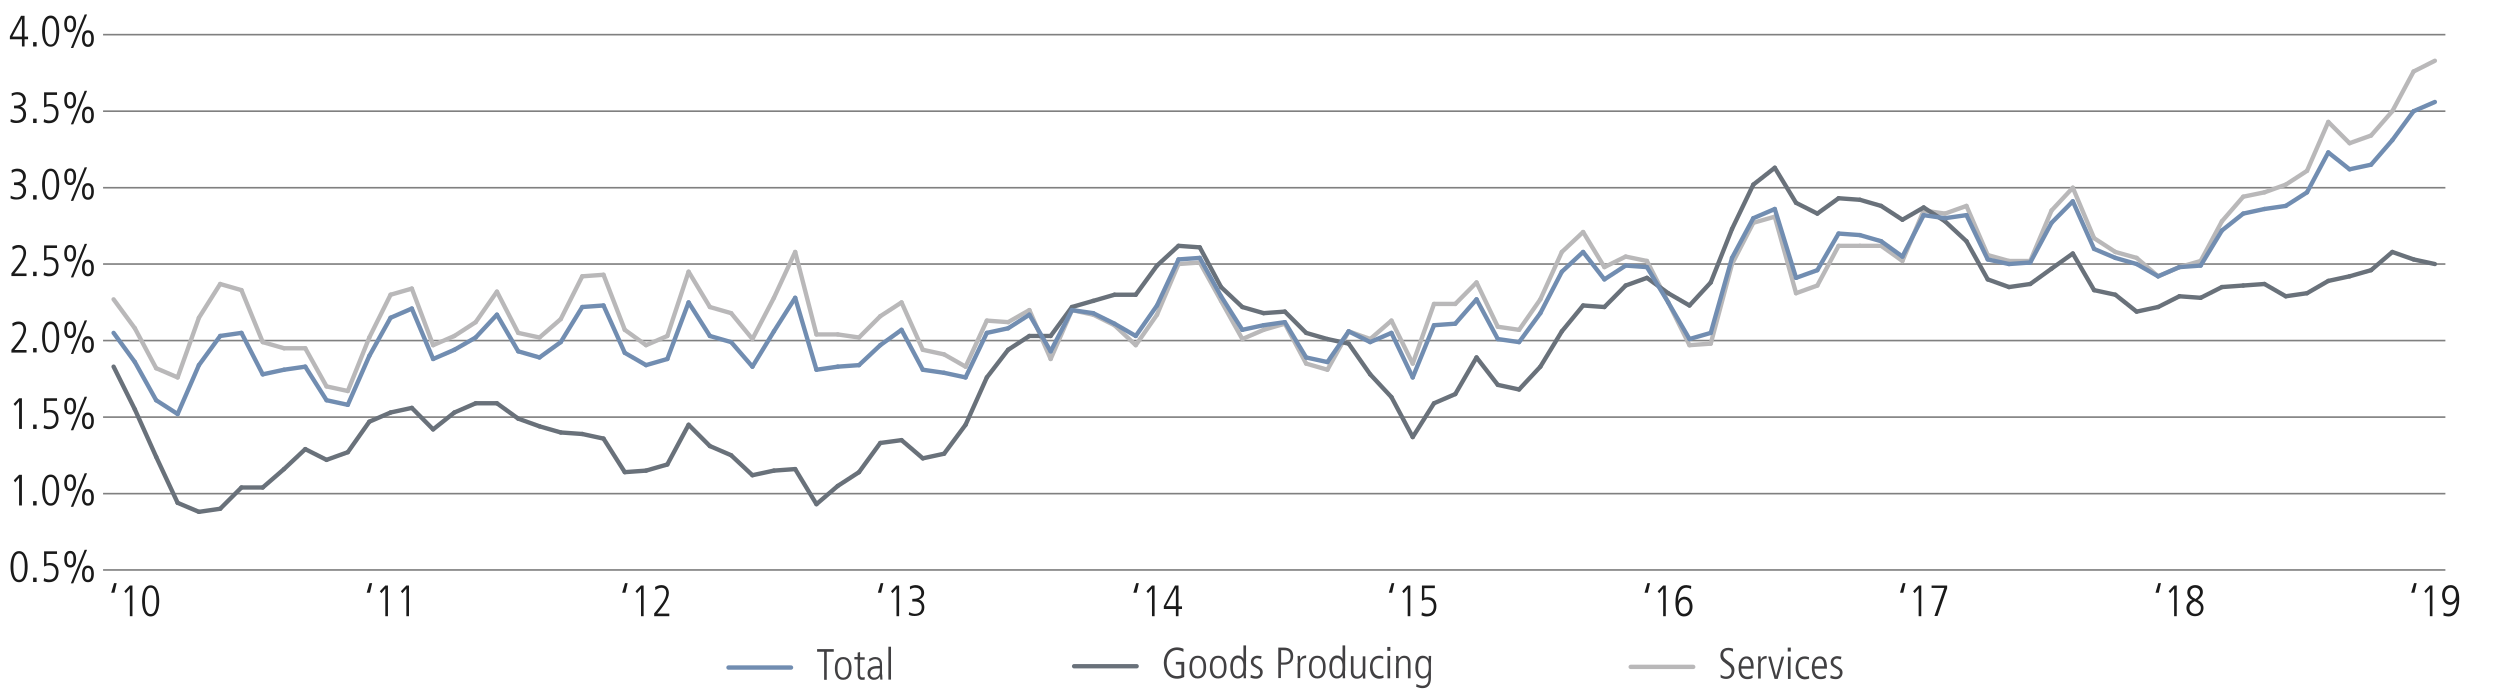 <?xml version="1.0" encoding="utf-8"?>
<!-- Generator: Adobe Illustrator 23.0.2, SVG Export Plug-In . SVG Version: 6.00 Build 0)  -->
<svg version="1.1" id="Layer_1" xmlns="http://www.w3.org/2000/svg" xmlns:xlink="http://www.w3.org/1999/xlink" x="0px" y="0px"
	 viewBox="0 0 1140 319.3" style="enable-background:new 0 0 1140 319.3;" xml:space="preserve">
<style type="text/css">
	.st0{fill:none;}
	.st1{enable-background:new    ;}
	.st2{fill:#1A1A1A;}
	.st3{fill:none;stroke:#808080;stroke-width:0.75;stroke-miterlimit:10;}
	.st4{fill:none;stroke:#B9B8B9;stroke-width:2;stroke-linecap:round;stroke-miterlimit:10;}
	.st5{fill:none;stroke:#69717A;stroke-width:2;stroke-linecap:round;stroke-miterlimit:10;}
	.st6{fill:none;stroke:#718DB1;stroke-width:2;stroke-linecap:round;stroke-miterlimit:10;}
	.st7{fill:#414042;}
</style>
<g id="Guides">
</g>
<g id="chart">
	<g>
		<g>
			<line class="st0" x1="47" y1="259.9" x2="1115.1" y2="259.9"/>
		</g>
		<g>
			<g>
				<g class="st1">
					<path class="st2" d="M8.7,265.5c-3.4,0-3.9-4.7-3.9-7.1s0.5-7.1,3.9-7.1c3.4,0,3.9,4.7,3.9,7.1S12.1,265.5,8.7,265.5z
						 M8.7,252.4c-2.5,0-2.6,4.3-2.6,6s0.1,6,2.6,6c2.5,0,2.6-4.3,2.6-6S11.2,252.4,8.7,252.4z"/>
					<path class="st2" d="M15.1,263.4h1.6v2h-1.6V263.4z"/>
					<path class="st2" d="M20.1,263.6c1,0.6,2,0.7,2.4,0.7c2.3,0,3-1.8,3-3.4c0-1.6-0.8-3.1-3-3.1c-1.1,0-1.4,0.1-2.3,0.5
						c0,0-0.1,0-0.1,0v-6.9h5.9v1.2h-4.8v4.4c0.4-0.1,1-0.3,1.5-0.3c3.1,0,4,2.1,4,4.2c0,2.6-1.4,4.6-4.4,4.6
						c-1.2,0-1.8-0.3-2.4-0.5L20.1,263.6z"/>
					<path class="st2" d="M29.3,255c0-1.9,0.6-3.8,2.7-3.8c2,0,2.7,1.8,2.7,3.8s-0.6,3.8-2.7,3.8C29.9,258.8,29.3,256.9,29.3,255z
						 M33.5,255c0-0.8,0-2.7-1.5-2.7c-1.5,0-1.5,1.9-1.5,2.7s0,2.7,1.5,2.7C33.5,257.7,33.5,255.8,33.5,255z M38.6,250.7h1.1
						L33.4,266h-1.1L38.6,250.7z M37.4,261.7c0-1.9,0.6-3.8,2.7-3.8s2.7,1.8,2.7,3.8s-0.6,3.8-2.7,3.8S37.4,263.6,37.4,261.7z
						 M41.6,261.7c0-0.8,0-2.7-1.5-2.7s-1.5,1.9-1.5,2.7c0,0.8,0,2.7,1.5,2.7S41.6,262.4,41.6,261.7z"/>
				</g>
				<g class="st1">
					<path class="st2" d="M8.7,216.5H10v14H8.7v-12.6L6.9,220L6.3,219L8.7,216.5z"/>
					<path class="st2" d="M15.1,228.5h1.6v2h-1.6V228.5z"/>
					<path class="st2" d="M23.1,230.6c-3.4,0-3.9-4.7-3.9-7.1s0.5-7.1,3.9-7.1c3.4,0,3.9,4.7,3.9,7.1S26.5,230.6,23.1,230.6z
						 M23.1,217.5c-2.5,0-2.6,4.3-2.6,6s0.1,6,2.6,6c2.5,0,2.6-4.3,2.6-6S25.6,217.5,23.1,217.5z"/>
					<path class="st2" d="M29.3,220.1c0-1.9,0.6-3.8,2.7-3.8c2,0,2.7,1.8,2.7,3.8s-0.6,3.8-2.7,3.8
						C29.9,223.9,29.3,222.1,29.3,220.1z M33.5,220.1c0-0.8,0-2.7-1.5-2.7c-1.5,0-1.5,1.9-1.5,2.7s0,2.7,1.5,2.7
						C33.5,222.8,33.5,220.9,33.5,220.1z M38.6,215.8h1.1l-6.3,15.3h-1.1L38.6,215.8z M37.4,226.8c0-1.9,0.6-3.8,2.7-3.8
						s2.7,1.8,2.7,3.8s-0.6,3.8-2.7,3.8S37.4,228.7,37.4,226.8z M41.6,226.8c0-0.8,0-2.7-1.5-2.7s-1.5,1.9-1.5,2.7
						c0,0.8,0,2.7,1.5,2.7S41.6,227.6,41.6,226.8z"/>
				</g>
				<g class="st1">
					<path class="st2" d="M8.7,181.6H10v14H8.7V183l-1.8,2.1l-0.7-0.9L8.7,181.6z"/>
					<path class="st2" d="M15.1,193.6h1.6v2h-1.6V193.6z"/>
					<path class="st2" d="M20.1,193.8c1,0.6,2,0.7,2.4,0.7c2.3,0,3-1.8,3-3.4c0-1.6-0.8-3.1-3-3.1c-1.1,0-1.4,0.1-2.3,0.5
						c0,0-0.1,0-0.1,0v-6.9h5.9v1.2h-4.8v4.4c0.4-0.1,1-0.3,1.5-0.3c3.1,0,4,2.1,4,4.2c0,2.6-1.4,4.6-4.4,4.6
						c-1.2,0-1.8-0.3-2.4-0.5L20.1,193.8z"/>
					<path class="st2" d="M29.3,185.2c0-1.9,0.6-3.8,2.7-3.8c2,0,2.7,1.8,2.7,3.8S34,189,32,189C29.9,189,29.3,187.2,29.3,185.2z
						 M33.5,185.2c0-0.8,0-2.7-1.5-2.7c-1.5,0-1.5,1.9-1.5,2.7s0,2.7,1.5,2.7C33.5,188,33.5,186,33.5,185.2z M38.6,180.9h1.1
						l-6.3,15.3h-1.1L38.6,180.9z M37.4,191.9c0-1.9,0.6-3.8,2.7-3.8s2.7,1.8,2.7,3.8s-0.6,3.8-2.7,3.8S37.4,193.9,37.4,191.9z
						 M41.6,191.9c0-0.8,0-2.7-1.5-2.7s-1.5,1.9-1.5,2.7c0,0.8,0,2.7,1.5,2.7S41.6,192.7,41.6,191.9z"/>
				</g>
				<g class="st1">
					<path class="st2" d="M5.2,159.5l1.1-1.3c1.6-2,4.4-5.2,4.4-7.9c0-1.4-0.6-2.5-2.2-2.5c-0.9,0-2,0.5-2.7,1.1l-0.2-1.4
						c0.6-0.4,1.6-0.9,2.9-0.9c2.5,0,3.4,1.9,3.4,3.7c0,2.6-2.4,5.6-3.5,7.1l-1.8,2.2h5.5v1.2H5.2V159.5z"/>
					<path class="st2" d="M15.1,158.7h1.6v2h-1.6V158.7z"/>
					<path class="st2" d="M23.1,160.8c-3.4,0-3.9-4.7-3.9-7.1s0.5-7.1,3.9-7.1c3.4,0,3.9,4.7,3.9,7.1S26.5,160.8,23.1,160.8z
						 M23.1,147.8c-2.5,0-2.6,4.3-2.6,6s0.1,6,2.6,6c2.5,0,2.6-4.3,2.6-6S25.6,147.8,23.1,147.8z"/>
					<path class="st2" d="M29.3,150.4c0-1.9,0.6-3.8,2.7-3.8c2,0,2.7,1.8,2.7,3.8s-0.6,3.8-2.7,3.8
						C29.9,154.2,29.3,152.3,29.3,150.4z M33.5,150.4c0-0.8,0-2.7-1.5-2.7c-1.5,0-1.5,1.9-1.5,2.7s0,2.7,1.5,2.7
						C33.5,153.1,33.5,151.1,33.5,150.4z M38.6,146.1h1.1l-6.3,15.3h-1.1L38.6,146.1z M37.4,157.1c0-1.9,0.6-3.8,2.7-3.8
						s2.7,1.8,2.7,3.8s-0.6,3.8-2.7,3.8S37.4,159,37.4,157.1z M41.6,157.1c0-0.8,0-2.7-1.5-2.7s-1.5,1.9-1.5,2.7
						c0,0.8,0,2.7,1.5,2.7S41.6,157.8,41.6,157.1z"/>
				</g>
				<g class="st1">
					<path class="st2" d="M5.2,124.6l1.1-1.3c1.6-2,4.4-5.2,4.4-7.9c0-1.4-0.6-2.5-2.2-2.5c-0.9,0-2,0.5-2.7,1.1l-0.2-1.4
						c0.6-0.4,1.6-0.9,2.9-0.9c2.5,0,3.4,1.9,3.4,3.7c0,2.6-2.4,5.6-3.5,7.1l-1.8,2.2h5.5v1.2H5.2V124.6z"/>
					<path class="st2" d="M15.1,123.9h1.6v2h-1.6V123.9z"/>
					<path class="st2" d="M20.1,124.1c1,0.6,2,0.7,2.4,0.7c2.3,0,3-1.8,3-3.4c0-1.6-0.8-3.1-3-3.1c-1.1,0-1.4,0.1-2.3,0.5
						c0,0-0.1,0-0.1,0v-6.9h5.9v1.2h-4.8v4.4c0.4-0.1,1-0.3,1.5-0.3c3.1,0,4,2.1,4,4.2c0,2.6-1.4,4.6-4.4,4.6
						c-1.2,0-1.8-0.3-2.4-0.5L20.1,124.1z"/>
					<path class="st2" d="M29.3,115.5c0-1.9,0.6-3.8,2.7-3.8c2,0,2.7,1.8,2.7,3.8s-0.6,3.8-2.7,3.8
						C29.9,119.3,29.3,117.4,29.3,115.5z M33.5,115.5c0-0.8,0-2.7-1.5-2.7c-1.5,0-1.5,1.9-1.5,2.7s0,2.7,1.5,2.7
						C33.5,118.2,33.5,116.3,33.5,115.5z M38.6,111.2h1.1l-6.3,15.3h-1.1L38.6,111.2z M37.4,122.2c0-1.9,0.6-3.8,2.7-3.8
						s2.7,1.8,2.7,3.8s-0.6,3.8-2.7,3.8S37.4,124.1,37.4,122.2z M41.6,122.2c0-0.8,0-2.7-1.5-2.7s-1.5,1.9-1.5,2.7
						c0,0.8,0,2.7,1.5,2.7S41.6,122.9,41.6,122.2z"/>
				</g>
				<g class="st1">
					<path class="st2" d="M4.9,89.2c0.4,0.3,1.7,0.8,2.6,0.8c1.6,0,3.1-0.8,3.1-3c0-1.8-1.4-2.6-3.1-2.6H6.4v-1.2
						c1.9,0,4.1-0.3,4.1-2.6c0-0.4-0.1-2.5-2.8-2.5c-0.6,0-1.4,0.1-2.3,0.8l-0.1-1.3c0.5-0.4,1.9-0.7,2.6-0.7c3,0,3.9,2.2,3.9,3.5
						c0,1.7-1,2.7-2.5,3.1v0c1.1,0.2,2.6,1.4,2.6,3.5c0,2.7-1.7,4-4.5,4c-1.4,0-2.1-0.3-2.6-0.6L4.9,89.2z"/>
					<path class="st2" d="M15.1,89h1.6v2h-1.6V89z"/>
					<path class="st2" d="M23.1,91.1c-3.4,0-3.9-4.7-3.9-7.1s0.5-7.1,3.9-7.1c3.4,0,3.9,4.7,3.9,7.1S26.5,91.1,23.1,91.1z M23.1,78
						c-2.5,0-2.6,4.3-2.6,6s0.1,6,2.6,6c2.5,0,2.6-4.3,2.6-6S25.6,78,23.1,78z"/>
					<path class="st2" d="M29.3,80.6c0-1.9,0.6-3.8,2.7-3.8c2,0,2.7,1.8,2.7,3.8S34,84.4,32,84.4C29.9,84.4,29.3,82.6,29.3,80.6z
						 M33.5,80.6c0-0.8,0-2.7-1.5-2.7c-1.5,0-1.5,1.9-1.5,2.7s0,2.7,1.5,2.7C33.5,83.3,33.5,81.4,33.5,80.6z M38.6,76.3h1.1
						l-6.3,15.3h-1.1L38.6,76.3z M37.4,87.3c0-1.9,0.6-3.8,2.7-3.8s2.7,1.8,2.7,3.8s-0.6,3.8-2.7,3.8S37.4,89.2,37.4,87.3z
						 M41.6,87.3c0-0.8,0-2.7-1.5-2.7s-1.5,1.9-1.5,2.7c0,0.8,0,2.7,1.5,2.7S41.6,88.1,41.6,87.3z"/>
				</g>
				<g class="st1">
					<path class="st2" d="M4.9,54.3C5.3,54.5,6.6,55,7.5,55c1.6,0,3.1-0.8,3.1-3c0-1.8-1.4-2.6-3.1-2.6H6.4v-1.2
						c1.9,0,4.1-0.3,4.1-2.6c0-0.4-0.1-2.5-2.8-2.5c-0.6,0-1.4,0.1-2.3,0.8l-0.1-1.3C5.9,42.3,7.2,42,7.9,42c3,0,3.9,2.2,3.9,3.5
						c0,1.7-1,2.7-2.5,3.1v0c1.1,0.2,2.6,1.4,2.6,3.5c0,2.7-1.7,4-4.5,4c-1.4,0-2.1-0.3-2.6-0.6L4.9,54.3z"/>
					<path class="st2" d="M15.1,54.1h1.6v2h-1.6V54.1z"/>
					<path class="st2" d="M20.1,54.3c1,0.6,2,0.7,2.4,0.7c2.3,0,3-1.8,3-3.4c0-1.6-0.8-3.1-3-3.1c-1.1,0-1.4,0.1-2.3,0.5
						c0,0-0.1,0-0.1,0v-6.9h5.9v1.2h-4.8v4.4c0.4-0.1,1-0.3,1.5-0.3c3.1,0,4,2.1,4,4.2c0,2.6-1.4,4.6-4.4,4.6
						c-1.2,0-1.8-0.3-2.4-0.5L20.1,54.3z"/>
					<path class="st2" d="M29.3,45.7c0-1.9,0.6-3.8,2.7-3.8c2,0,2.7,1.8,2.7,3.8S34,49.5,32,49.5C29.9,49.5,29.3,47.7,29.3,45.7z
						 M33.5,45.7c0-0.8,0-2.7-1.5-2.7c-1.5,0-1.5,1.9-1.5,2.7s0,2.7,1.5,2.7C33.5,48.4,33.5,46.5,33.5,45.7z M38.6,41.4h1.1
						l-6.3,15.3h-1.1L38.6,41.4z M37.4,52.4c0-1.9,0.6-3.8,2.7-3.8s2.7,1.8,2.7,3.8s-0.6,3.8-2.7,3.8S37.4,54.4,37.4,52.4z
						 M41.6,52.4c0-0.8,0-2.7-1.5-2.7s-1.5,1.9-1.5,2.7c0,0.8,0,2.7,1.5,2.7S41.6,53.2,41.6,52.4z"/>
				</g>
				<g class="st1">
					<path class="st2" d="M9.6,7.2h1.6v9.5h1.6v1.2h-1.6v3.3H10v-3.3H4.5v-1.3L9.6,7.2z M5.6,16.7H10V8.5h0L5.6,16.7z"/>
					<path class="st2" d="M15.1,19.2h1.6v2h-1.6V19.2z"/>
					<path class="st2" d="M23.1,21.3c-3.4,0-3.9-4.7-3.9-7.1s0.5-7.1,3.9-7.1c3.4,0,3.9,4.7,3.9,7.1S26.5,21.3,23.1,21.3z M23.1,8.3
						c-2.5,0-2.6,4.3-2.6,6s0.1,6,2.6,6c2.5,0,2.6-4.3,2.6-6S25.6,8.3,23.1,8.3z"/>
					<path class="st2" d="M29.3,10.9c0-1.9,0.6-3.8,2.7-3.8c2,0,2.7,1.8,2.7,3.8S34,14.7,32,14.7C29.9,14.7,29.3,12.8,29.3,10.9z
						 M33.5,10.9c0-0.8,0-2.7-1.5-2.7c-1.5,0-1.5,1.9-1.5,2.7s0,2.7,1.5,2.7C33.5,13.6,33.5,11.6,33.5,10.9z M38.6,6.6h1.1
						l-6.3,15.3h-1.1L38.6,6.6z M37.4,17.6c0-1.9,0.6-3.8,2.7-3.8s2.7,1.8,2.7,3.8s-0.6,3.8-2.7,3.8S37.4,19.5,37.4,17.6z
						 M41.6,17.6c0-0.8,0-2.7-1.5-2.7s-1.5,1.9-1.5,2.7c0,0.8,0,2.7,1.5,2.7S41.6,18.3,41.6,17.6z"/>
				</g>
			</g>
			<line class="st0" x1="47" y1="259.9" x2="47" y2="15.8"/>
			<g>
				<g>
					<line class="st3" x1="47" y1="259.9" x2="1115.1" y2="259.9"/>
					<line class="st3" x1="47" y1="225.1" x2="1115.1" y2="225.1"/>
					<line class="st3" x1="47" y1="190.2" x2="1115.1" y2="190.2"/>
					<line class="st3" x1="47" y1="155.3" x2="1115.1" y2="155.3"/>
					<line class="st3" x1="47" y1="120.4" x2="1115.1" y2="120.4"/>
					<line class="st3" x1="47" y1="85.6" x2="1115.1" y2="85.6"/>
					<line class="st3" x1="47" y1="50.7" x2="1115.1" y2="50.7"/>
					<line class="st3" x1="47" y1="15.8" x2="1115.1" y2="15.8"/>
				</g>
			</g>
		</g>
		<g>
			<g>
				<line class="st4" x1="743.6" y1="304.1" x2="772.1" y2="304.1"/>
				<g>
					<line class="st4" x1="61.5" y1="149.7" x2="51.8" y2="136.5"/>
					<line class="st4" x1="71.2" y1="167.9" x2="61.5" y2="149.7"/>
					<line class="st4" x1="81" y1="172.1" x2="71.2" y2="167.9"/>
					<line class="st4" x1="90.7" y1="144.9" x2="81" y2="172.1"/>
					<line class="st4" x1="100.4" y1="129.5" x2="90.7" y2="144.9"/>
					<line class="st4" x1="110.1" y1="132.3" x2="100.4" y2="129.5"/>
					<line class="st4" x1="119.8" y1="156" x2="110.1" y2="132.3"/>
					<line class="st4" x1="129.5" y1="158.8" x2="119.8" y2="156"/>
					<line class="st4" x1="139.2" y1="158.8" x2="129.5" y2="158.8"/>
					<line class="st4" x1="148.9" y1="176.2" x2="139.2" y2="158.8"/>
					<line class="st4" x1="158.6" y1="178.3" x2="148.9" y2="176.2"/>
					<line class="st4" x1="168.4" y1="153.9" x2="158.6" y2="178.3"/>
					<line class="st4" x1="178.1" y1="134.4" x2="168.4" y2="153.9"/>
					<line class="st4" x1="187.8" y1="131.6" x2="178.1" y2="134.4"/>
					<line class="st4" x1="197.5" y1="157.4" x2="187.8" y2="131.6"/>
					<line class="st4" x1="207.2" y1="153.2" x2="197.5" y2="157.4"/>
					<line class="st4" x1="216.9" y1="146.9" x2="207.2" y2="153.2"/>
					<line class="st4" x1="226.6" y1="133" x2="216.9" y2="146.9"/>
					<line class="st4" x1="236.3" y1="151.8" x2="226.6" y2="133"/>
					<line class="st4" x1="246" y1="153.9" x2="236.3" y2="151.8"/>
					<line class="st4" x1="255.7" y1="145.5" x2="246" y2="153.9"/>
					<line class="st4" x1="265.5" y1="126" x2="255.7" y2="145.5"/>
					<line class="st4" x1="275.2" y1="125.3" x2="265.5" y2="126"/>
					<line class="st4" x1="284.9" y1="150.4" x2="275.2" y2="125.3"/>
					<line class="st4" x1="294.6" y1="157.4" x2="284.9" y2="150.4"/>
					<line class="st4" x1="304.3" y1="153.2" x2="294.6" y2="157.4"/>
					<line class="st4" x1="314" y1="123.9" x2="304.3" y2="153.2"/>
					<line class="st4" x1="323.7" y1="140" x2="314" y2="123.9"/>
					<line class="st4" x1="333.4" y1="142.8" x2="323.7" y2="140"/>
					<line class="st4" x1="343.1" y1="154.6" x2="333.4" y2="142.8"/>
					<line class="st4" x1="352.9" y1="135.8" x2="343.1" y2="154.6"/>
					<line class="st4" x1="362.6" y1="114.9" x2="352.9" y2="135.8"/>
					<line class="st4" x1="372.3" y1="152.5" x2="362.6" y2="114.9"/>
					<line class="st4" x1="382" y1="152.5" x2="372.3" y2="152.5"/>
					<line class="st4" x1="391.7" y1="153.9" x2="382" y2="152.5"/>
					<line class="st4" x1="401.4" y1="144.2" x2="391.7" y2="153.9"/>
					<line class="st4" x1="411.1" y1="137.9" x2="401.4" y2="144.2"/>
					<line class="st4" x1="420.8" y1="159.5" x2="411.1" y2="137.9"/>
					<line class="st4" x1="430.5" y1="161.6" x2="420.8" y2="159.5"/>
					<line class="st4" x1="440.3" y1="167.2" x2="430.5" y2="161.6"/>
					<line class="st4" x1="450" y1="146.2" x2="440.3" y2="167.2"/>
					<line class="st4" x1="459.7" y1="146.9" x2="450" y2="146.2"/>
					<line class="st4" x1="469.4" y1="141.4" x2="459.7" y2="146.9"/>
					<line class="st4" x1="479.1" y1="163.7" x2="469.4" y2="141.4"/>
					<line class="st4" x1="488.8" y1="141.4" x2="479.1" y2="163.7"/>
					<line class="st4" x1="498.5" y1="143.5" x2="488.8" y2="141.4"/>
					<line class="st4" x1="508.2" y1="148.3" x2="498.5" y2="143.5"/>
					<line class="st4" x1="517.9" y1="157.4" x2="508.2" y2="148.3"/>
					<line class="st4" x1="527.6" y1="143.5" x2="517.9" y2="157.4"/>
					<line class="st4" x1="537.4" y1="120.4" x2="527.6" y2="143.5"/>
					<line class="st4" x1="547.1" y1="119.7" x2="537.4" y2="120.4"/>
					<line class="st4" x1="556.8" y1="137.2" x2="547.1" y2="119.7"/>
					<line class="st4" x1="566.5" y1="154.6" x2="556.8" y2="137.2"/>
					<line class="st4" x1="576.2" y1="150.4" x2="566.5" y2="154.6"/>
					<line class="st4" x1="585.9" y1="147.6" x2="576.2" y2="150.4"/>
					<line class="st4" x1="595.6" y1="165.8" x2="585.9" y2="147.6"/>
					<line class="st4" x1="605.3" y1="168.6" x2="595.6" y2="165.8"/>
					<line class="st4" x1="615" y1="151.1" x2="605.3" y2="168.6"/>
					<line class="st4" x1="624.8" y1="154.6" x2="615" y2="151.1"/>
					<line class="st4" x1="634.5" y1="146.2" x2="624.8" y2="154.6"/>
					<line class="st4" x1="644.2" y1="165.8" x2="634.5" y2="146.2"/>
					<line class="st4" x1="653.9" y1="138.6" x2="644.2" y2="165.8"/>
					<line class="st4" x1="663.6" y1="138.6" x2="653.9" y2="138.6"/>
					<line class="st4" x1="673.3" y1="128.8" x2="663.6" y2="138.6"/>
					<line class="st4" x1="683" y1="149" x2="673.3" y2="128.8"/>
					<line class="st4" x1="692.7" y1="150.4" x2="683" y2="149"/>
					<line class="st4" x1="702.4" y1="136.5" x2="692.7" y2="150.4"/>
					<line class="st4" x1="712.2" y1="114.9" x2="702.4" y2="136.5"/>
					<line class="st4" x1="721.9" y1="105.8" x2="712.2" y2="114.9"/>
					<line class="st4" x1="731.6" y1="121.8" x2="721.9" y2="105.8"/>
					<line class="st4" x1="741.3" y1="117" x2="731.6" y2="121.8"/>
					<line class="st4" x1="751" y1="119" x2="741.3" y2="117"/>
					<line class="st4" x1="760.7" y1="137.9" x2="751" y2="119"/>
					<line class="st4" x1="770.4" y1="157.4" x2="760.7" y2="137.9"/>
					<line class="st4" x1="780.1" y1="156.7" x2="770.4" y2="157.4"/>
					<line class="st4" x1="789.8" y1="120.4" x2="780.1" y2="156.7"/>
					<line class="st4" x1="799.5" y1="101.6" x2="789.8" y2="120.4"/>
					<line class="st4" x1="809.3" y1="98.8" x2="799.5" y2="101.6"/>
					<line class="st4" x1="819" y1="133.7" x2="809.3" y2="98.8"/>
					<line class="st4" x1="828.7" y1="130.2" x2="819" y2="133.7"/>
					<line class="st4" x1="838.4" y1="112.1" x2="828.7" y2="130.2"/>
					<line class="st4" x1="848.1" y1="112.1" x2="838.4" y2="112.1"/>
					<line class="st4" x1="857.8" y1="112.1" x2="848.1" y2="112.1"/>
					<line class="st4" x1="867.5" y1="119" x2="857.8" y2="112.1"/>
					<line class="st4" x1="877.2" y1="96" x2="867.5" y2="119"/>
					<line class="st4" x1="886.9" y1="97.4" x2="877.2" y2="96"/>
					<line class="st4" x1="896.7" y1="93.9" x2="886.9" y2="97.4"/>
					<line class="st4" x1="906.4" y1="116.3" x2="896.7" y2="93.9"/>
					<line class="st4" x1="916.1" y1="119" x2="906.4" y2="116.3"/>
					<line class="st4" x1="925.8" y1="119" x2="916.1" y2="119"/>
					<line class="st4" x1="935.5" y1="96" x2="925.8" y2="119"/>
					<line class="st4" x1="945.2" y1="85.6" x2="935.5" y2="96"/>
					<line class="st4" x1="954.9" y1="108.6" x2="945.2" y2="85.6"/>
					<line class="st4" x1="964.6" y1="114.9" x2="954.9" y2="108.6"/>
					<line class="st4" x1="974.3" y1="117.6" x2="964.6" y2="114.9"/>
					<line class="st4" x1="984.1" y1="126" x2="974.3" y2="117.6"/>
					<line class="st4" x1="993.8" y1="121.8" x2="984.1" y2="126"/>
					<line class="st4" x1="1003.5" y1="119" x2="993.8" y2="121.8"/>
					<line class="st4" x1="1013.2" y1="100.9" x2="1003.5" y2="119"/>
					<line class="st4" x1="1022.9" y1="89.7" x2="1013.2" y2="100.9"/>
					<line class="st4" x1="1032.6" y1="87.7" x2="1022.9" y2="89.7"/>
					<line class="st4" x1="1042.3" y1="84.2" x2="1032.6" y2="87.7"/>
					<line class="st4" x1="1052" y1="77.9" x2="1042.3" y2="84.2"/>
					<line class="st4" x1="1061.7" y1="55.6" x2="1052" y2="77.9"/>
					<line class="st4" x1="1071.4" y1="65.3" x2="1061.7" y2="55.6"/>
					<line class="st4" x1="1081.2" y1="61.8" x2="1071.4" y2="65.3"/>
					<line class="st4" x1="1090.9" y1="50.7" x2="1081.2" y2="61.8"/>
					<line class="st4" x1="1100.6" y1="32.6" x2="1090.9" y2="50.7"/>
					<line class="st4" x1="1110.3" y1="27.7" x2="1100.6" y2="32.6"/>
				</g>
			</g>
			<g>
				<line class="st5" x1="489.8" y1="303.8" x2="518.3" y2="303.8"/>
				<g>
					<line class="st5" x1="61.5" y1="186.7" x2="51.8" y2="167.2"/>
					<line class="st5" x1="71.2" y1="208.3" x2="61.5" y2="186.7"/>
					<line class="st5" x1="81" y1="229.3" x2="71.2" y2="208.3"/>
					<line class="st5" x1="90.7" y1="233.4" x2="81" y2="229.3"/>
					<line class="st5" x1="100.4" y1="232" x2="90.7" y2="233.4"/>
					<line class="st5" x1="110.1" y1="222.3" x2="100.4" y2="232"/>
					<line class="st5" x1="119.8" y1="222.3" x2="110.1" y2="222.3"/>
					<line class="st5" x1="129.5" y1="213.9" x2="119.8" y2="222.3"/>
					<line class="st5" x1="139.2" y1="204.8" x2="129.5" y2="213.9"/>
					<line class="st5" x1="148.9" y1="209.7" x2="139.2" y2="204.8"/>
					<line class="st5" x1="158.6" y1="206.2" x2="148.9" y2="209.7"/>
					<line class="st5" x1="168.4" y1="192.3" x2="158.6" y2="206.2"/>
					<line class="st5" x1="178.1" y1="188.1" x2="168.4" y2="192.3"/>
					<line class="st5" x1="187.8" y1="186" x2="178.1" y2="188.1"/>
					<line class="st5" x1="197.5" y1="195.8" x2="187.8" y2="186"/>
					<line class="st5" x1="207.2" y1="188.1" x2="197.5" y2="195.8"/>
					<line class="st5" x1="216.9" y1="183.9" x2="207.2" y2="188.1"/>
					<line class="st5" x1="226.6" y1="183.9" x2="216.9" y2="183.9"/>
					<line class="st5" x1="236.3" y1="190.9" x2="226.6" y2="183.9"/>
					<line class="st5" x1="246" y1="194.4" x2="236.3" y2="190.9"/>
					<line class="st5" x1="255.7" y1="197.2" x2="246" y2="194.4"/>
					<line class="st5" x1="265.5" y1="197.9" x2="255.7" y2="197.2"/>
					<line class="st5" x1="275.2" y1="200" x2="265.5" y2="197.9"/>
					<line class="st5" x1="284.9" y1="215.3" x2="275.2" y2="200"/>
					<line class="st5" x1="294.6" y1="214.6" x2="284.9" y2="215.3"/>
					<line class="st5" x1="304.3" y1="211.8" x2="294.6" y2="214.6"/>
					<line class="st5" x1="314" y1="193.7" x2="304.3" y2="211.8"/>
					<line class="st5" x1="323.7" y1="203.4" x2="314" y2="193.7"/>
					<line class="st5" x1="333.4" y1="207.6" x2="323.7" y2="203.4"/>
					<line class="st5" x1="343.1" y1="216.7" x2="333.4" y2="207.6"/>
					<line class="st5" x1="352.9" y1="214.6" x2="343.1" y2="216.7"/>
					<line class="st5" x1="362.6" y1="213.9" x2="352.9" y2="214.6"/>
					<line class="st5" x1="372.3" y1="229.9" x2="362.6" y2="213.9"/>
					<line class="st5" x1="382" y1="221.6" x2="372.3" y2="229.9"/>
					<line class="st5" x1="391.7" y1="215.3" x2="382" y2="221.6"/>
					<line class="st5" x1="401.4" y1="202" x2="391.7" y2="215.3"/>
					<line class="st5" x1="411.1" y1="200.7" x2="401.4" y2="202"/>
					<line class="st5" x1="420.8" y1="209" x2="411.1" y2="200.7"/>
					<line class="st5" x1="430.5" y1="206.9" x2="420.8" y2="209"/>
					<line class="st5" x1="440.3" y1="193.7" x2="430.5" y2="206.9"/>
					<line class="st5" x1="450" y1="172.1" x2="440.3" y2="193.7"/>
					<line class="st5" x1="459.7" y1="159.5" x2="450" y2="172.1"/>
					<line class="st5" x1="469.4" y1="153.2" x2="459.7" y2="159.5"/>
					<line class="st5" x1="479.1" y1="153.2" x2="469.4" y2="153.2"/>
					<line class="st5" x1="488.8" y1="140" x2="479.1" y2="153.2"/>
					<line class="st5" x1="498.5" y1="137.2" x2="488.8" y2="140"/>
					<line class="st5" x1="508.2" y1="134.4" x2="498.5" y2="137.2"/>
					<line class="st5" x1="517.9" y1="134.4" x2="508.2" y2="134.4"/>
					<line class="st5" x1="527.6" y1="121.1" x2="517.9" y2="134.4"/>
					<line class="st5" x1="537.4" y1="112.1" x2="527.6" y2="121.1"/>
					<line class="st5" x1="547.1" y1="112.8" x2="537.4" y2="112.1"/>
					<line class="st5" x1="556.8" y1="130.9" x2="547.1" y2="112.8"/>
					<line class="st5" x1="566.5" y1="140" x2="556.8" y2="130.9"/>
					<line class="st5" x1="576.2" y1="142.8" x2="566.5" y2="140"/>
					<line class="st5" x1="585.9" y1="142.1" x2="576.2" y2="142.8"/>
					<line class="st5" x1="595.6" y1="151.8" x2="585.9" y2="142.1"/>
					<line class="st5" x1="605.3" y1="154.6" x2="595.6" y2="151.8"/>
					<line class="st5" x1="615" y1="156.7" x2="605.3" y2="154.6"/>
					<line class="st5" x1="624.8" y1="170.7" x2="615" y2="156.7"/>
					<line class="st5" x1="634.5" y1="181.1" x2="624.8" y2="170.7"/>
					<line class="st5" x1="644.2" y1="199.3" x2="634.5" y2="181.1"/>
					<line class="st5" x1="653.9" y1="183.9" x2="644.2" y2="199.3"/>
					<line class="st5" x1="663.6" y1="179.7" x2="653.9" y2="183.9"/>
					<line class="st5" x1="673.3" y1="163" x2="663.6" y2="179.7"/>
					<line class="st5" x1="683" y1="175.5" x2="673.3" y2="163"/>
					<line class="st5" x1="692.7" y1="177.6" x2="683" y2="175.5"/>
					<line class="st5" x1="702.4" y1="167.2" x2="692.7" y2="177.6"/>
					<line class="st5" x1="712.2" y1="151.1" x2="702.4" y2="167.2"/>
					<line class="st5" x1="721.9" y1="139.3" x2="712.2" y2="151.1"/>
					<line class="st5" x1="731.6" y1="140" x2="721.9" y2="139.3"/>
					<line class="st5" x1="741.3" y1="130.2" x2="731.6" y2="140"/>
					<line class="st5" x1="751" y1="126.7" x2="741.3" y2="130.2"/>
					<line class="st5" x1="760.7" y1="133.7" x2="751" y2="126.7"/>
					<line class="st5" x1="770.4" y1="139.3" x2="760.7" y2="133.7"/>
					<line class="st5" x1="780.1" y1="128.8" x2="770.4" y2="139.3"/>
					<line class="st5" x1="789.8" y1="104.4" x2="780.1" y2="128.8"/>
					<line class="st5" x1="799.5" y1="84.2" x2="789.8" y2="104.4"/>
					<line class="st5" x1="809.3" y1="76.5" x2="799.5" y2="84.2"/>
					<line class="st5" x1="819" y1="92.5" x2="809.3" y2="76.5"/>
					<line class="st5" x1="828.7" y1="97.4" x2="819" y2="92.5"/>
					<line class="st5" x1="838.4" y1="90.4" x2="828.7" y2="97.4"/>
					<line class="st5" x1="848.1" y1="91.1" x2="838.4" y2="90.4"/>
					<line class="st5" x1="857.8" y1="93.9" x2="848.1" y2="91.1"/>
					<line class="st5" x1="867.5" y1="100.2" x2="857.8" y2="93.9"/>
					<line class="st5" x1="877.2" y1="94.6" x2="867.5" y2="100.2"/>
					<line class="st5" x1="886.9" y1="100.9" x2="877.2" y2="94.6"/>
					<line class="st5" x1="896.7" y1="110" x2="886.9" y2="100.9"/>
					<line class="st5" x1="906.4" y1="127.4" x2="896.7" y2="110"/>
					<line class="st5" x1="916.1" y1="130.9" x2="906.4" y2="127.4"/>
					<line class="st5" x1="925.8" y1="129.5" x2="916.1" y2="130.9"/>
					<line class="st5" x1="935.5" y1="122.5" x2="925.8" y2="129.5"/>
					<line class="st5" x1="945.2" y1="115.6" x2="935.5" y2="122.5"/>
					<line class="st5" x1="954.9" y1="132.3" x2="945.2" y2="115.6"/>
					<line class="st5" x1="964.6" y1="134.4" x2="954.9" y2="132.3"/>
					<line class="st5" x1="974.3" y1="142.1" x2="964.6" y2="134.4"/>
					<line class="st5" x1="984.1" y1="140" x2="974.3" y2="142.1"/>
					<line class="st5" x1="993.8" y1="135.1" x2="984.1" y2="140"/>
					<line class="st5" x1="1003.5" y1="135.8" x2="993.8" y2="135.1"/>
					<line class="st5" x1="1013.2" y1="130.9" x2="1003.5" y2="135.8"/>
					<line class="st5" x1="1022.9" y1="130.2" x2="1013.2" y2="130.9"/>
					<line class="st5" x1="1032.6" y1="129.5" x2="1022.9" y2="130.2"/>
					<line class="st5" x1="1042.3" y1="135.1" x2="1032.6" y2="129.5"/>
					<line class="st5" x1="1052" y1="133.7" x2="1042.3" y2="135.1"/>
					<line class="st5" x1="1061.7" y1="128.1" x2="1052" y2="133.7"/>
					<line class="st5" x1="1071.4" y1="126" x2="1061.7" y2="128.1"/>
					<line class="st5" x1="1081.2" y1="123.2" x2="1071.4" y2="126"/>
					<line class="st5" x1="1090.9" y1="114.9" x2="1081.2" y2="123.2"/>
					<line class="st5" x1="1100.6" y1="118.3" x2="1090.9" y2="114.9"/>
					<line class="st5" x1="1110.3" y1="120.4" x2="1100.6" y2="118.3"/>
				</g>
			</g>
			<g>
				<line class="st6" x1="332.2" y1="304.4" x2="360.7" y2="304.4"/>
				<g>
					<line class="st6" x1="61.5" y1="165.1" x2="51.8" y2="151.8"/>
					<line class="st6" x1="71.2" y1="182.5" x2="61.5" y2="165.1"/>
					<line class="st6" x1="81" y1="188.8" x2="71.2" y2="182.5"/>
					<line class="st6" x1="90.7" y1="166.5" x2="81" y2="188.8"/>
					<line class="st6" x1="100.4" y1="153.2" x2="90.7" y2="166.5"/>
					<line class="st6" x1="110.1" y1="151.8" x2="100.4" y2="153.2"/>
					<line class="st6" x1="119.8" y1="170.7" x2="110.1" y2="151.8"/>
					<line class="st6" x1="129.5" y1="168.6" x2="119.8" y2="170.7"/>
					<line class="st6" x1="139.2" y1="167.2" x2="129.5" y2="168.6"/>
					<line class="st6" x1="148.9" y1="182.5" x2="139.2" y2="167.2"/>
					<line class="st6" x1="158.6" y1="184.6" x2="148.9" y2="182.5"/>
					<line class="st6" x1="168.4" y1="162.3" x2="158.6" y2="184.6"/>
					<line class="st6" x1="178.1" y1="144.9" x2="168.4" y2="162.3"/>
					<line class="st6" x1="187.8" y1="140.7" x2="178.1" y2="144.9"/>
					<line class="st6" x1="197.5" y1="163.7" x2="187.8" y2="140.7"/>
					<line class="st6" x1="207.2" y1="159.5" x2="197.5" y2="163.7"/>
					<line class="st6" x1="216.9" y1="153.9" x2="207.2" y2="159.5"/>
					<line class="st6" x1="226.6" y1="143.5" x2="216.9" y2="153.9"/>
					<line class="st6" x1="236.3" y1="160.2" x2="226.6" y2="143.5"/>
					<line class="st6" x1="246" y1="163" x2="236.3" y2="160.2"/>
					<line class="st6" x1="255.7" y1="156" x2="246" y2="163"/>
					<line class="st6" x1="265.5" y1="140" x2="255.7" y2="156"/>
					<line class="st6" x1="275.2" y1="139.3" x2="265.5" y2="140"/>
					<line class="st6" x1="284.9" y1="160.9" x2="275.2" y2="139.3"/>
					<line class="st6" x1="294.6" y1="166.5" x2="284.9" y2="160.9"/>
					<line class="st6" x1="304.3" y1="163.7" x2="294.6" y2="166.5"/>
					<line class="st6" x1="314" y1="137.9" x2="304.3" y2="163.7"/>
					<line class="st6" x1="323.7" y1="153.2" x2="314" y2="137.9"/>
					<line class="st6" x1="333.4" y1="156" x2="323.7" y2="153.2"/>
					<line class="st6" x1="343.1" y1="167.2" x2="333.4" y2="156"/>
					<line class="st6" x1="352.9" y1="151.1" x2="343.1" y2="167.2"/>
					<line class="st6" x1="362.6" y1="135.8" x2="352.9" y2="151.1"/>
					<line class="st6" x1="372.3" y1="168.6" x2="362.6" y2="135.8"/>
					<line class="st6" x1="382" y1="167.2" x2="372.3" y2="168.6"/>
					<line class="st6" x1="391.7" y1="166.5" x2="382" y2="167.2"/>
					<line class="st6" x1="401.4" y1="157.4" x2="391.7" y2="166.5"/>
					<line class="st6" x1="411.1" y1="150.4" x2="401.4" y2="157.4"/>
					<line class="st6" x1="420.8" y1="168.6" x2="411.1" y2="150.4"/>
					<line class="st6" x1="430.5" y1="170" x2="420.8" y2="168.6"/>
					<line class="st6" x1="440.3" y1="172.1" x2="430.5" y2="170"/>
					<line class="st6" x1="450" y1="151.8" x2="440.3" y2="172.1"/>
					<line class="st6" x1="459.7" y1="149.7" x2="450" y2="151.8"/>
					<line class="st6" x1="469.4" y1="143.5" x2="459.7" y2="149.7"/>
					<line class="st6" x1="479.1" y1="160.2" x2="469.4" y2="143.5"/>
					<line class="st6" x1="488.8" y1="141.4" x2="479.1" y2="160.2"/>
					<line class="st6" x1="498.5" y1="142.8" x2="488.8" y2="141.4"/>
					<line class="st6" x1="508.2" y1="147.6" x2="498.5" y2="142.8"/>
					<line class="st6" x1="517.9" y1="153.2" x2="508.2" y2="147.6"/>
					<line class="st6" x1="527.6" y1="139.3" x2="517.9" y2="153.2"/>
					<line class="st6" x1="537.4" y1="118.3" x2="527.6" y2="139.3"/>
					<line class="st6" x1="547.1" y1="117.6" x2="537.4" y2="118.3"/>
					<line class="st6" x1="556.8" y1="135.1" x2="547.1" y2="117.6"/>
					<line class="st6" x1="566.5" y1="150.4" x2="556.8" y2="135.1"/>
					<line class="st6" x1="576.2" y1="148.3" x2="566.5" y2="150.4"/>
					<line class="st6" x1="585.9" y1="146.9" x2="576.2" y2="148.3"/>
					<line class="st6" x1="595.6" y1="163" x2="585.9" y2="146.9"/>
					<line class="st6" x1="605.3" y1="165.1" x2="595.6" y2="163"/>
					<line class="st6" x1="615" y1="151.1" x2="605.3" y2="165.1"/>
					<line class="st6" x1="624.8" y1="156" x2="615" y2="151.1"/>
					<line class="st6" x1="634.5" y1="151.8" x2="624.8" y2="156"/>
					<line class="st6" x1="644.2" y1="172.1" x2="634.5" y2="151.8"/>
					<line class="st6" x1="653.9" y1="148.3" x2="644.2" y2="172.1"/>
					<line class="st6" x1="663.6" y1="147.6" x2="653.9" y2="148.3"/>
					<line class="st6" x1="673.3" y1="136.5" x2="663.6" y2="147.6"/>
					<line class="st6" x1="683" y1="154.6" x2="673.3" y2="136.5"/>
					<line class="st6" x1="692.7" y1="156" x2="683" y2="154.6"/>
					<line class="st6" x1="702.4" y1="142.8" x2="692.7" y2="156"/>
					<line class="st6" x1="712.2" y1="123.9" x2="702.4" y2="142.8"/>
					<line class="st6" x1="721.9" y1="114.9" x2="712.2" y2="123.9"/>
					<line class="st6" x1="731.6" y1="127.4" x2="721.9" y2="114.9"/>
					<line class="st6" x1="741.3" y1="121.1" x2="731.6" y2="127.4"/>
					<line class="st6" x1="751" y1="121.8" x2="741.3" y2="121.1"/>
					<line class="st6" x1="760.7" y1="137.9" x2="751" y2="121.8"/>
					<line class="st6" x1="770.4" y1="154.6" x2="760.7" y2="137.9"/>
					<line class="st6" x1="780.1" y1="151.8" x2="770.4" y2="154.6"/>
					<line class="st6" x1="789.8" y1="117.6" x2="780.1" y2="151.8"/>
					<line class="st6" x1="799.5" y1="99.5" x2="789.8" y2="117.6"/>
					<line class="st6" x1="809.3" y1="95.3" x2="799.5" y2="99.5"/>
					<line class="st6" x1="819" y1="126.7" x2="809.3" y2="95.3"/>
					<line class="st6" x1="828.7" y1="123.2" x2="819" y2="126.7"/>
					<line class="st6" x1="838.4" y1="106.5" x2="828.7" y2="123.2"/>
					<line class="st6" x1="848.1" y1="107.2" x2="838.4" y2="106.5"/>
					<line class="st6" x1="857.8" y1="110" x2="848.1" y2="107.2"/>
					<line class="st6" x1="867.5" y1="117" x2="857.8" y2="110"/>
					<line class="st6" x1="877.2" y1="98.1" x2="867.5" y2="117"/>
					<line class="st6" x1="886.9" y1="99.5" x2="877.2" y2="98.1"/>
					<line class="st6" x1="896.7" y1="98.1" x2="886.9" y2="99.5"/>
					<line class="st6" x1="906.4" y1="118.3" x2="896.7" y2="98.1"/>
					<line class="st6" x1="916.1" y1="120.4" x2="906.4" y2="118.3"/>
					<line class="st6" x1="925.8" y1="119.7" x2="916.1" y2="120.4"/>
					<line class="st6" x1="935.5" y1="101.6" x2="925.8" y2="119.7"/>
					<line class="st6" x1="945.2" y1="91.8" x2="935.5" y2="101.6"/>
					<line class="st6" x1="954.9" y1="113.5" x2="945.2" y2="91.8"/>
					<line class="st6" x1="964.6" y1="117.6" x2="954.9" y2="113.5"/>
					<line class="st6" x1="974.3" y1="120.4" x2="964.6" y2="117.6"/>
					<line class="st6" x1="984.1" y1="126" x2="974.3" y2="120.4"/>
					<line class="st6" x1="993.8" y1="121.8" x2="984.1" y2="126"/>
					<line class="st6" x1="1003.5" y1="121.1" x2="993.8" y2="121.8"/>
					<line class="st6" x1="1013.2" y1="105.1" x2="1003.5" y2="121.1"/>
					<line class="st6" x1="1022.9" y1="97.4" x2="1013.2" y2="105.1"/>
					<line class="st6" x1="1032.6" y1="95.3" x2="1022.9" y2="97.4"/>
					<line class="st6" x1="1042.3" y1="93.9" x2="1032.6" y2="95.3"/>
					<line class="st6" x1="1052" y1="87.7" x2="1042.3" y2="93.9"/>
					<line class="st6" x1="1061.7" y1="69.5" x2="1052" y2="87.7"/>
					<line class="st6" x1="1071.4" y1="77.2" x2="1061.7" y2="69.5"/>
					<line class="st6" x1="1081.2" y1="75.1" x2="1071.4" y2="77.2"/>
					<line class="st6" x1="1090.9" y1="63.9" x2="1081.2" y2="75.1"/>
					<line class="st6" x1="1100.6" y1="50.7" x2="1090.9" y2="63.9"/>
					<line class="st6" x1="1110.3" y1="46.5" x2="1100.6" y2="50.7"/>
				</g>
			</g>
		</g>
		<g>
			<g class="st1">
				<path class="st7" d="M784.6,307.6c1,0.9,2.1,0.9,2.5,0.9c2.2,0,2.5-2,2.5-2.5c0-1.6-1-2.3-2.6-3.4c-1.9-1.3-2.5-2.2-2.5-3.8
					c0-3.1,2.8-3.4,3.6-3.4c1.1,0,1.9,0.3,2.2,0.4l-0.1,1.4c-0.5-0.3-1.2-0.7-2.2-0.7c-0.8,0-2.2,0.4-2.2,2c0,1.4,0.7,1.9,1.9,2.8
					c2.5,1.8,3.2,2.5,3.2,4.4c0,2.3-1.6,3.9-3.7,3.9c-0.9,0-1.9-0.2-2.6-0.7L784.6,307.6z"/>
				<path class="st7" d="M794,304.8c0,3.8,2.4,3.8,2.9,3.8c0.7,0,1.6-0.3,2.2-0.8l0.1,1.3c-0.5,0.3-1.2,0.6-2.4,0.6
					c-4,0-4-4.2-4-5.2c0-3.8,1.9-5.2,3.6-5.2c3,0,3.3,3.1,3.3,5.6H794z M798.4,303.8c0-2.7-1.1-3.5-2.1-3.5c-1.6,0-2.3,2.1-2.3,3.5
					H798.4z"/>
				<path class="st7" d="M801.8,302.5c0-1.1-0.1-2.1-0.1-3.2h1.1c0,0.6,0.1,1.2,0.1,1.6h0c0.7-1.5,1.6-1.8,2.7-1.8v1.2
					c-1.8,0-2.7,0.8-2.7,2.7v6.4h-1.2V302.5z"/>
				<path class="st7" d="M806.3,299.4h1.2l2.4,8.9h0l2.5-8.9h1.2l-3,10.2h-1.4L806.3,299.4z"/>
				<path class="st7" d="M815.2,295.3h1.4v1.8h-1.4V295.3z M815.3,299.4h1.2v10.2h-1.2V299.4z"/>
				<path class="st7" d="M824.8,300.9c-0.5-0.4-1.2-0.5-1.8-0.5c-1.6,0-3,1.1-3,3.8c0,3.7,2.1,4.4,3.2,4.4c0.5,0,1.4-0.1,1.7-0.5
					l0.1,1.3c-0.5,0.2-1.3,0.4-2,0.4c-2.2,0-4.2-1.7-4.2-5.2c0-3.1,1.4-5.3,4.2-5.3c0.8,0,1.4,0.2,1.9,0.4L824.8,300.9z"/>
				<path class="st7" d="M827.4,304.8c0,3.8,2.4,3.8,2.9,3.8c0.7,0,1.6-0.3,2.2-0.8l0.1,1.3c-0.5,0.3-1.2,0.6-2.4,0.6
					c-4,0-4-4.2-4-5.2c0-3.8,1.9-5.2,3.6-5.2c3,0,3.3,3.1,3.3,5.6H827.4z M831.8,303.8c0-2.7-1.1-3.5-2.1-3.5
					c-1.6,0-2.3,2.1-2.3,3.5H831.8z"/>
				<path class="st7" d="M839.4,300.7c-0.6-0.2-1.1-0.4-1.7-0.4c-1.2,0-1.7,0.9-1.7,1.6c0,0.9,0.4,1.1,1.7,1.9
					c1.4,0.8,2.5,1.3,2.5,2.9c0,1.8-1.3,3-3,3c-1.3,0-2-0.3-2.6-0.5l0.2-1.3c0.3,0.2,1.4,0.7,2.3,0.7c1.1,0,1.9-0.8,1.9-1.8
					c0-1-0.6-1.4-1.8-2c-1.7-0.9-2.4-1.4-2.4-2.8c0-1.9,1.6-2.8,3-2.8c0.7,0,1.5,0.2,1.9,0.3L839.4,300.7z"/>
			</g>
			<g class="st1">
				<path class="st7" d="M536.3,301.8h3.7v6.9c-1,0.5-2.1,0.8-3.2,0.8c-4.9,0-6.1-4.6-6.1-7.3c0-3.6,2.1-7,6.1-7
					c1.1,0,2.5,0.4,2.9,0.7l-0.1,1.4c-0.5-0.4-1.9-0.9-2.9-0.9c-2,0-4.7,1.5-4.7,5.9c0,2.6,1.2,6,4.8,6c0.7,0,1.3-0.1,1.9-0.4V303
					h-2.5V301.8z"/>
				<path class="st7" d="M542.4,304.2c0-2.6,0.8-5.2,3.8-5.2c3,0,3.8,2.7,3.8,5.2s-0.8,5.2-3.8,5.2
					C543.2,309.5,542.4,306.8,542.4,304.2z M548.8,304.2c0-0.8,0-4.2-2.6-4.2s-2.6,3.3-2.6,4.2c0,0.8,0,4.2,2.6,4.2
					S548.8,305,548.8,304.2z"/>
				<path class="st7" d="M551.7,304.2c0-2.6,0.8-5.2,3.8-5.2c3,0,3.8,2.7,3.8,5.2s-0.8,5.2-3.8,5.2
					C552.5,309.5,551.7,306.8,551.7,304.2z M558.1,304.2c0-0.8,0-4.2-2.6-4.2s-2.6,3.3-2.6,4.2c0,0.8,0,4.2,2.6,4.2
					S558.1,305,558.1,304.2z"/>
				<path class="st7" d="M568.1,305.9c0,1.6,0,2.5,0.1,3.4h-1.1v-1.4h0c-0.8,1-1.4,1.5-2.7,1.5c-3.3,0-3.4-4.2-3.4-5.6
					c0-1.9,0.8-4.9,3.4-4.9c1.3,0,2.1,0.5,2.6,1.5h0v-6.1h1.2V305.9z M564.5,308.4c2,0,2.5-2,2.5-4c0-1.4,0-4.3-2.5-4.3
					c-1.7,0-2.3,1.8-2.3,4.2C562.2,305.1,562.2,308.4,564.5,308.4z"/>
				<path class="st7" d="M575,300.5c-0.6-0.2-1.1-0.4-1.7-0.4c-1.2,0-1.7,0.9-1.7,1.6c0,0.9,0.4,1.1,1.7,1.9
					c1.4,0.8,2.5,1.3,2.5,2.9c0,1.8-1.3,3-3,3c-1.3,0-2-0.3-2.6-0.5l0.2-1.3c0.3,0.2,1.4,0.7,2.3,0.7c1.1,0,1.9-0.8,1.9-1.8
					c0-1-0.6-1.4-1.8-2c-1.7-0.9-2.4-1.4-2.4-2.8c0-1.9,1.6-2.8,3-2.8c0.7,0,1.5,0.2,1.9,0.3L575,300.5z"/>
				<path class="st7" d="M582.8,295.3h2.6c2.6,0,4.3,1.1,4.3,3.9c0,3-2.1,3.9-3.9,3.9h-1.7v6.1h-1.2V295.3z M584.1,302.1h1.3
					c1.8,0,3.1-0.6,3.1-2.8c0-2.8-2.1-2.8-3.2-2.8h-1.1V302.1z"/>
				<path class="st7" d="M591.8,302.3c0-1.1-0.1-2.1-0.1-3.2h1.1c0,0.6,0.1,1.2,0.1,1.6h0c0.7-1.5,1.6-1.8,2.7-1.8v1.2
					c-1.8,0-2.7,0.8-2.7,2.7v6.4h-1.2V302.3z"/>
				<path class="st7" d="M596.9,304.2c0-2.6,0.8-5.2,3.8-5.2s3.8,2.7,3.8,5.2s-0.8,5.2-3.8,5.2S596.9,306.8,596.9,304.2z
					 M603.3,304.2c0-0.8,0-4.2-2.6-4.2c-2.6,0-2.6,3.3-2.6,4.2c0,0.8,0,4.2,2.6,4.2C603.3,308.4,603.3,305,603.3,304.2z"/>
				<path class="st7" d="M613.3,305.9c0,1.6,0,2.5,0.1,3.4h-1.1v-1.4h0c-0.8,1-1.4,1.5-2.7,1.5c-3.3,0-3.4-4.2-3.4-5.6
					c0-1.9,0.8-4.9,3.4-4.9c1.3,0,2.1,0.5,2.6,1.5h0v-6.1h1.2V305.9z M609.7,308.4c2,0,2.5-2,2.5-4c0-1.4,0-4.3-2.5-4.3
					c-1.7,0-2.3,1.8-2.3,4.2C607.4,305.1,607.4,308.4,609.7,308.4z"/>
				<path class="st7" d="M622.5,306.2c0,1.1,0.1,2.1,0.1,3.2h-1.1c0-0.5-0.1-0.8-0.1-1.5h0c-0.1,0.4-0.9,1.6-2.6,1.6
					c-2.2,0-2.8-1.6-2.8-3.2v-7.1h1.2v6.9c0,0.7,0,2.4,1.9,2.4c1.4,0,2.3-1.3,2.3-2.9v-6.3h1.2V306.2z"/>
				<path class="st7" d="M630.7,300.6c-0.5-0.4-1.2-0.5-1.8-0.5c-1.6,0-3,1.1-3,3.8c0,3.7,2.1,4.4,3.2,4.4c0.5,0,1.4-0.1,1.7-0.5
					l0.1,1.3c-0.5,0.2-1.3,0.4-2,0.4c-2.2,0-4.2-1.7-4.2-5.2c0-3.1,1.4-5.3,4.2-5.3c0.8,0,1.4,0.2,1.9,0.4L630.7,300.6z"/>
				<path class="st7" d="M632.6,295h1.4v1.8h-1.4V295z M632.7,299.1h1.2v10.2h-1.2V299.1z"/>
				<path class="st7" d="M636.7,302.3c0-1.1-0.1-2.1-0.1-3.2h1.1c0,0.5,0.1,0.8,0.1,1.5h0c0.2-0.4,0.9-1.6,2.6-1.6
					c2.8,0,2.8,2.8,2.8,3.5v6.8h-1.2v-6.9c0-0.7,0-2.4-1.9-2.4c-1.4,0-2.3,1.3-2.3,2.9v6.3h-1.2V302.3z"/>
				<path class="st7" d="M648.8,299c1.3,0,2.1,0.6,2.7,1.6h0v-1.5h1.1c0,0.9-0.1,1.8-0.1,3.4v6.6c0,2.9-1.1,4.7-3.8,4.7
					c-1.1,0-1.6-0.2-2.9-0.6l0.1-1.3c1,0.6,2.1,0.8,2.8,0.8c2.5,0,2.7-2.3,2.7-3.4v-1.4h0c-0.6,1-1.4,1.5-2.6,1.5
					c-2.6,0-3.4-2.9-3.4-4.9C645.4,303.2,645.5,299,648.8,299z M649,308.4c1.9,0,2.5-1.7,2.5-4.3c0-2.1-0.5-4-2.5-4
					c-2.3,0-2.3,3.3-2.3,4.2C646.6,306.6,647.2,308.4,649,308.4z"/>
			</g>
			<g class="st1">
				<path class="st7" d="M372.5,296h7.7v1.2H377v12.8h-1.2v-12.8h-3.2V296z"/>
			</g>
			<g class="st1">
				<path class="st7" d="M380.7,304.8c0-2.6,0.8-5.2,3.8-5.2c3,0,3.8,2.7,3.8,5.2s-0.8,5.2-3.8,5.2
					C381.6,310.1,380.7,307.4,380.7,304.8z M387.1,304.8c0-0.8,0-4.2-2.6-4.2s-2.6,3.3-2.6,4.2c0,0.8,0,4.2,2.6,4.2
					S387.1,305.6,387.1,304.8z"/>
				<path class="st7" d="M392.2,297.3v2.4h2.1v1.1h-2.1v6.6c0,0.8,0.1,1.5,1.1,1.5c0.5,0,0.7-0.1,1-0.2v1.2
					c-0.3,0.1-0.8,0.1-1.3,0.1c-1.5,0-1.9-1.2-1.9-2.3v-7h-1.5v-1.1h1.5v-2L392.2,297.3z"/>
				<path class="st7" d="M402.3,307.6c0,0.8,0.1,1.5,0.1,2.3h-1l-0.1-1.5h0c-0.7,1.1-1.5,1.6-2.9,1.6c-1.6,0-2.8-1.3-2.8-3
					c0-3.3,3.5-3.3,4.9-3.3h0.7c0-1.3,0-3.1-2.1-3.1c-1.4,0-2.4,1-2.6,1.1l-0.2-1.2c1-0.5,1.7-0.9,2.8-0.9c3.1,0,3.1,2.6,3.1,3.4
					V307.6z M401.2,304.8c-2.4,0-4.4,0-4.4,2.3c0,0.9,0.6,1.9,1.9,1.9c0.5,0,2.5-0.2,2.5-3V304.8z"/>
				<path class="st7" d="M405.1,294.9h1.2v15h-1.2V294.9z"/>
			</g>
		</g>
		<g>
			<g class="st1">
				<path class="st2" d="M1100.8,265.9h1.2l-1,4.4h-1.5L1100.8,265.9z"/>
				<path class="st2" d="M1108,267h1.2v14h-1.2v-12.6l-1.8,2.1l-0.7-0.9L1108,267z"/>
				<path class="st2" d="M1114.3,279.3c0.3,0.2,1,0.6,2.1,0.6c3.7,0,3.8-5.5,3.8-6.1h0c-0.8,1.8-2.4,2-2.9,2c-2.9,0-3.7-2.8-3.7-4.6
					c0-1.9,1-4.4,3.9-4.4c3.4,0,3.9,3.9,3.9,6.2c0,1.7,0,8.1-4.9,8.1c-0.7,0-1.6-0.2-2.3-0.4L1114.3,279.3z M1117.5,268
					c-1.1,0-2.6,0.8-2.6,3.4c0,1,0.4,3.2,2.6,3.2c1.4,0,2.4-1.4,2.4-3.3C1119.9,268.6,1118.5,268,1117.5,268z"/>
			</g>
			<g class="st1">
				<path class="st2" d="M984.2,265.9h1.2l-1,4.4h-1.5L984.2,265.9z"/>
				<path class="st2" d="M991.4,267h1.2v14h-1.2v-12.6l-1.8,2.1l-0.7-0.9L991.4,267z"/>
				<path class="st2" d="M997.4,270.1c0-2.4,2.1-3.3,3.6-3.3c2.8,0,3.5,1.9,3.5,3.2c0,1.9-1.5,3-2.4,3.6c1,0.5,2.7,1.4,2.7,3.6
					c0,1.6-0.9,3.8-3.9,3.8c-2.5,0-3.9-1.8-3.9-3.8c0-2.5,2.3-3.5,2.7-3.6C998.3,272.9,997.4,271.7,997.4,270.1z M1000.8,274.2
					l-0.4,0.2c-2,1.1-2,2.4-2,2.9c0,1.3,0.9,2.6,2.7,2.6c0.9,0,2.5-0.5,2.5-2.7C1003.6,275.6,1002,274.7,1000.8,274.2z M1000.9,268
					c-1.2,0-2.2,0.9-2.2,2.2c0,1.2,0.9,2.3,2.5,2.9c1.4-1,2-2.1,2-3C1003.2,268.8,1002.1,268,1000.9,268z"/>
			</g>
			<g class="st1">
				<path class="st2" d="M867.7,265.9h1.2l-1,4.4h-1.5L867.7,265.9z"/>
				<path class="st2" d="M874.9,267h1.2v14h-1.2v-12.6l-1.8,2.1l-0.7-0.9L874.9,267z"/>
				<path class="st2" d="M880.9,267h7v1.2l-4.4,12.7h-1.4l4.5-12.8h-5.8V267z"/>
			</g>
			<g class="st1">
				<path class="st2" d="M751.2,265.9h1.2l-1,4.4h-1.5L751.2,265.9z"/>
				<path class="st2" d="M758.4,267h1.2v14h-1.2v-12.6l-1.8,2.1l-0.7-0.9L758.4,267z"/>
				<path class="st2" d="M771.1,268.6c-0.3-0.2-1-0.6-2.1-0.6c-3.7,0-3.8,5.5-3.8,6.1h0c0.8-1.8,2.4-2,2.9-2c2.9,0,3.7,2.8,3.7,4.6
					c0,1.9-1,4.4-3.9,4.4c-3.4,0-3.9-3.9-3.9-6.2c0-1.7,0-8.1,4.9-8.1c0.7,0,1.6,0.2,2.3,0.4L771.1,268.6z M767.9,279.9
					c1.1,0,2.6-0.8,2.6-3.4c0-1-0.4-3.2-2.6-3.2c-1.4,0-2.4,1.4-2.4,3.3C765.5,279.2,766.9,279.9,767.9,279.9z"/>
			</g>
			<g class="st1">
				<path class="st2" d="M634.6,265.9h1.2l-1,4.4h-1.5L634.6,265.9z"/>
				<path class="st2" d="M641.9,267h1.2v14h-1.2v-12.6l-1.8,2.1l-0.7-0.9L641.9,267z"/>
				<path class="st2" d="M648.4,279.2c1,0.6,2,0.7,2.4,0.7c2.3,0,3-1.8,3-3.4c0-1.6-0.8-3.1-3-3.1c-1.1,0-1.4,0.1-2.3,0.5
					c0,0-0.1,0-0.1,0V267h5.9v1.2h-4.8v4.4c0.4-0.1,1-0.3,1.5-0.3c3.1,0,4,2.1,4,4.2c0,2.6-1.4,4.6-4.4,4.6c-1.2,0-1.8-0.3-2.4-0.5
					L648.4,279.2z"/>
			</g>
			<g class="st1">
				<path class="st2" d="M518.1,265.9h1.2l-1,4.4h-1.5L518.1,265.9z"/>
				<path class="st2" d="M525.3,267h1.2v14h-1.2v-12.6l-1.8,2.1l-0.7-0.9L525.3,267z"/>
				<path class="st2" d="M535.8,267h1.6v9.5h1.6v1.2h-1.6v3.3h-1.2v-3.3h-5.5v-1.3L535.8,267z M531.7,276.4h4.5v-8.2h0L531.7,276.4z
					"/>
			</g>
			<g class="st1">
				<path class="st2" d="M401.6,265.9h1.2l-1,4.4h-1.5L401.6,265.9z"/>
				<path class="st2" d="M408.8,267h1.2v14h-1.2v-12.6l-1.8,2.1l-0.7-0.9L408.8,267z"/>
				<path class="st2" d="M414.6,279.1c0.4,0.3,1.7,0.8,2.6,0.8c1.6,0,3.1-0.8,3.1-3c0-1.8-1.4-2.6-3.1-2.6H416v-1.2
					c1.9,0,4.1-0.3,4.1-2.6c0-0.4-0.1-2.5-2.8-2.5c-0.6,0-1.4,0.1-2.3,0.8l-0.1-1.3c0.5-0.4,1.9-0.7,2.6-0.7c3,0,3.9,2.2,3.9,3.5
					c0,1.7-1,2.7-2.5,3.1v0c1.1,0.2,2.6,1.4,2.6,3.5c0,2.7-1.7,4-4.5,4c-1.4,0-2.1-0.3-2.6-0.6L414.6,279.1z"/>
			</g>
			<g class="st1">
				<path class="st2" d="M285,265.9h1.2l-1,4.4h-1.5L285,265.9z"/>
				<path class="st2" d="M292.3,267h1.2v14h-1.2v-12.6l-1.8,2.1l-0.7-0.9L292.3,267z"/>
				<path class="st2" d="M298.3,279.7l1.1-1.3c1.6-2,4.4-5.2,4.4-7.9c0-1.4-0.6-2.5-2.2-2.5c-0.9,0-2,0.5-2.7,1.1l-0.2-1.4
					c0.6-0.4,1.6-0.9,2.9-0.9c2.5,0,3.4,1.9,3.4,3.7c0,2.6-2.4,5.6-3.5,7.1l-1.8,2.2h5.5v1.2h-6.9V279.7z"/>
			</g>
			<g class="st1">
				<path class="st2" d="M168.5,265.9h1.2l-1,4.4h-1.5L168.5,265.9z"/>
				<path class="st2" d="M175.7,267h1.2v14h-1.2v-12.6l-1.8,2.1l-0.7-0.9L175.7,267z"/>
				<path class="st2" d="M185.3,267h1.2v14h-1.2v-12.6l-1.8,2.1l-0.7-0.9L185.3,267z"/>
			</g>
			<g class="st1">
				<path class="st2" d="M52,265.9h1.2l-1,4.4h-1.5L52,265.9z"/>
				<path class="st2" d="M59.2,267h1.2v14h-1.2v-12.6l-1.8,2.1l-0.7-0.9L59.2,267z"/>
				<path class="st2" d="M68.7,281.1c-3.4,0-3.9-4.7-3.9-7.1s0.5-7.1,3.9-7.1c3.4,0,3.9,4.7,3.9,7.1S72.1,281.1,68.7,281.1z
					 M68.7,268c-2.5,0-2.6,4.3-2.6,6s0.1,6,2.6,6c2.5,0,2.6-4.3,2.6-6S71.2,268,68.7,268z"/>
			</g>
		</g>
	</g>
</g>
<g id="Type">
</g>
</svg>
